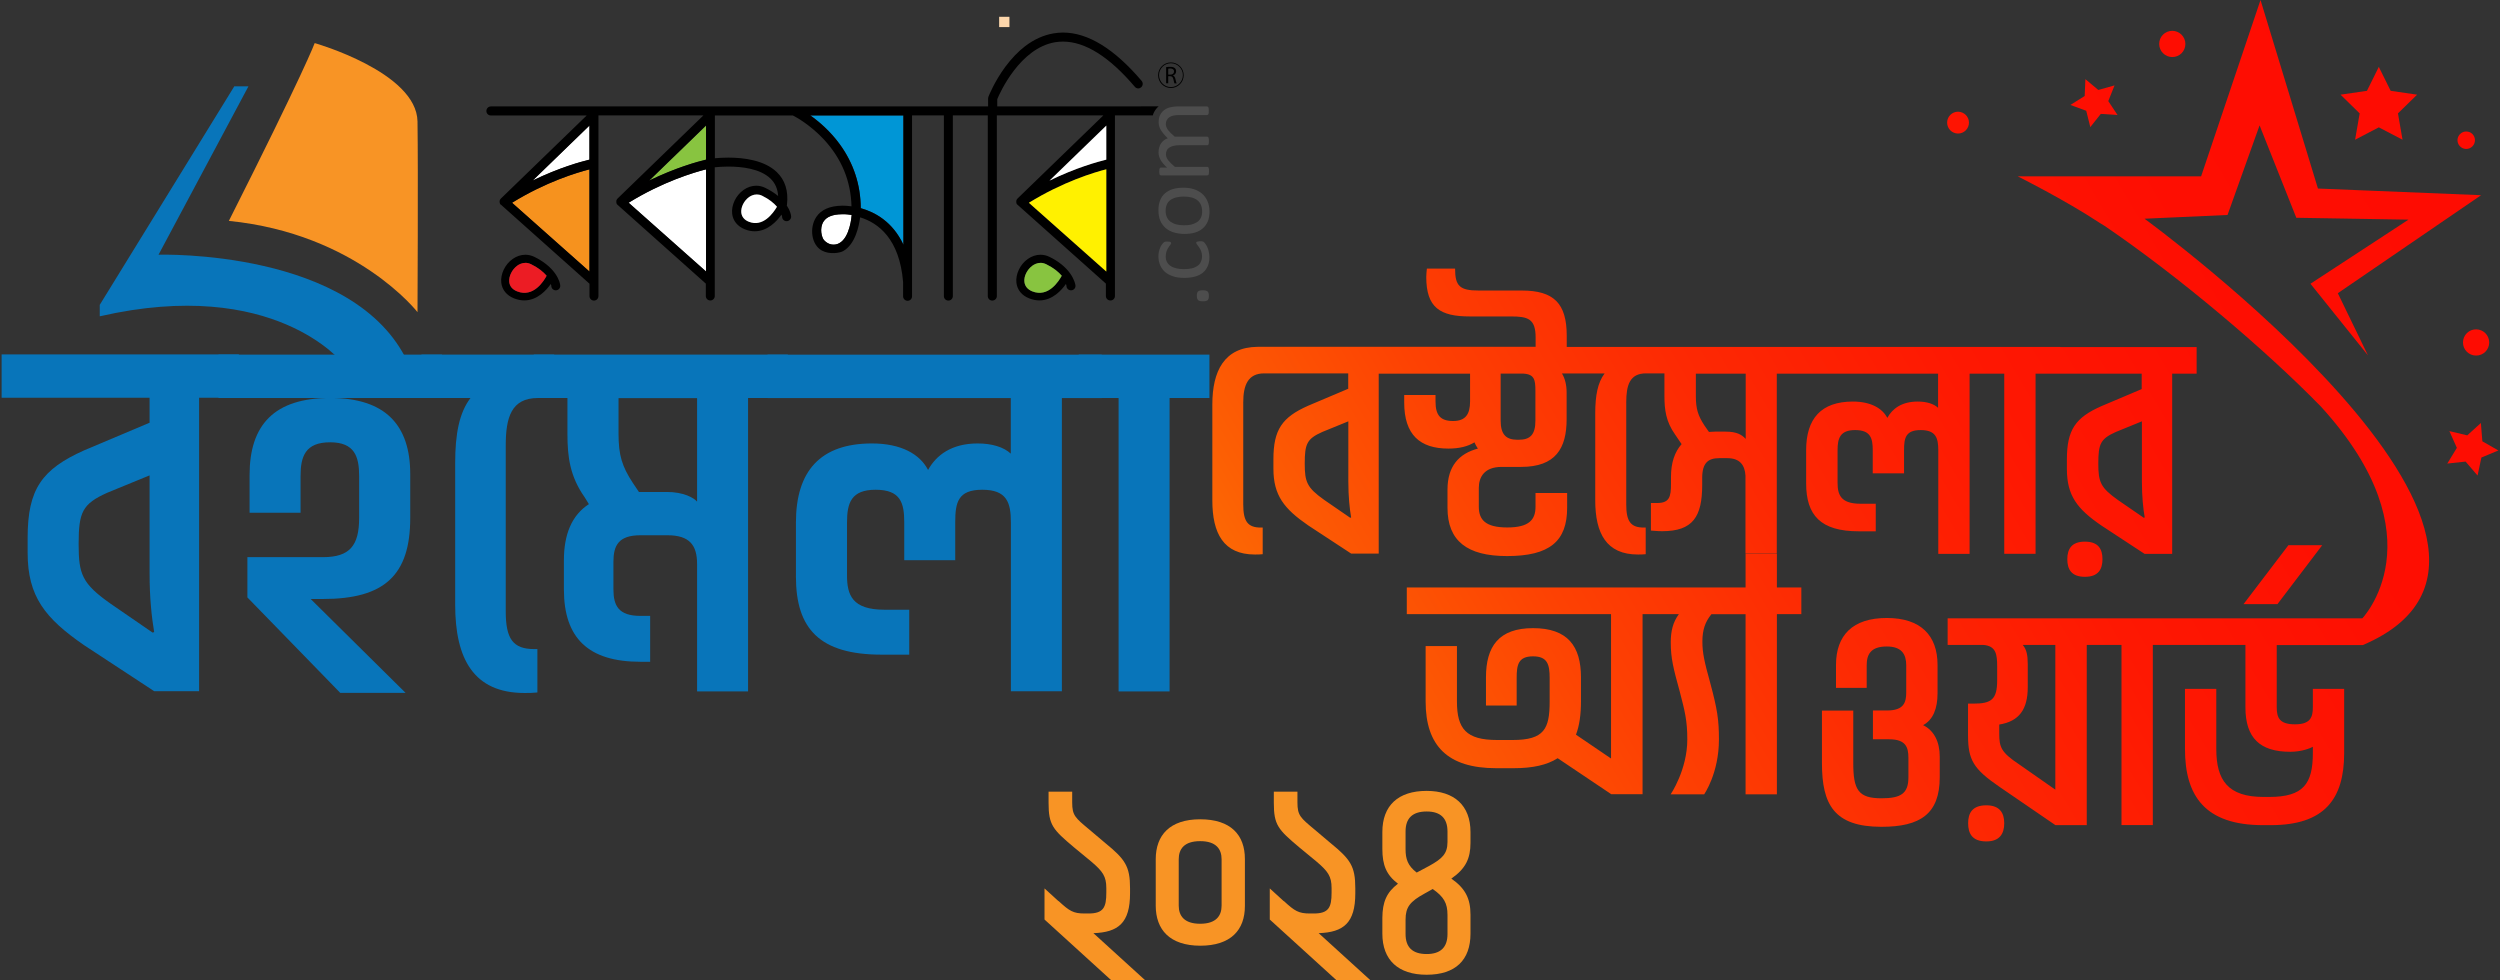 <svg width="306" height="120" viewBox="0 0 306 120" fill="none" xmlns="http://www.w3.org/2000/svg">
<rect x="0" y="0" width="306" height="120" fill="#333333" stroke="none"/>
<path d="M105.356 25.477C107.088 25.961 109.253 27.133 110.577 29.947V14.117H99.179C100.262 14.881 101.624 16.053 102.796 17.658C104.477 19.976 105.343 22.612 105.356 25.477Z" fill="#0096D6"/>
<path d="M67.964 33.498C67.391 32.682 66.5 31.969 65.392 31.434C65.048 31.269 64.678 31.18 64.309 31.18C63.761 31.18 63.227 31.358 62.743 31.702C61.8 32.364 61.24 33.574 61.355 34.605C61.456 35.472 62.017 36.159 62.908 36.516C63.328 36.681 63.749 36.771 64.169 36.771C65.787 36.771 66.907 35.484 67.417 34.758C67.468 34.886 67.48 34.962 67.48 34.988C67.48 35.293 67.722 35.535 68.028 35.535C68.334 35.535 68.576 35.293 68.576 34.988C68.576 34.771 68.448 34.198 67.964 33.498ZM63.29 35.663C62.717 35.433 62.386 35.038 62.335 34.516C62.259 33.829 62.666 32.988 63.316 32.517C63.52 32.364 63.889 32.173 64.322 32.173C64.526 32.173 64.755 32.224 64.997 32.339C65.914 32.784 66.512 33.294 66.907 33.752C66.576 34.376 65.302 36.465 63.29 35.663Z" fill="black"/>
<path d="M63.29 35.661C62.717 35.432 62.386 35.037 62.335 34.515C62.259 33.828 62.666 32.987 63.316 32.516C63.52 32.363 63.889 32.172 64.322 32.172C64.526 32.172 64.755 32.223 64.997 32.337C65.914 32.783 66.513 33.293 66.907 33.751C66.576 34.375 65.303 36.464 63.29 35.661Z" fill="#EC1C24"/>
<path d="M131.005 33.498C130.432 32.682 129.553 31.969 128.445 31.434C128.101 31.269 127.732 31.18 127.363 31.18C126.815 31.18 126.28 31.358 125.796 31.702C124.854 32.364 124.293 33.574 124.408 34.605C124.51 35.472 125.057 36.159 125.962 36.516C126.382 36.681 126.802 36.771 127.223 36.771C128.84 36.771 129.961 35.484 130.47 34.758C130.521 34.886 130.534 34.962 130.534 34.988C130.534 35.293 130.776 35.535 131.094 35.535C131.4 35.535 131.642 35.293 131.642 34.988C131.629 34.771 131.489 34.198 131.005 33.498ZM126.344 35.663C125.783 35.433 125.452 35.038 125.389 34.516C125.299 33.829 125.72 32.988 126.369 32.517C126.586 32.364 126.942 32.173 127.375 32.173C127.579 32.173 127.808 32.224 128.05 32.339C128.967 32.784 129.566 33.294 129.961 33.752C129.617 34.376 128.343 36.465 126.344 35.663Z" fill="black"/>
<path d="M126.343 35.661C125.783 35.432 125.452 35.037 125.388 34.515C125.299 33.828 125.719 32.987 126.369 32.516C126.585 32.363 126.942 32.172 127.375 32.172C127.579 32.172 127.808 32.223 128.05 32.337C128.967 32.783 129.565 33.293 129.96 33.751C129.616 34.375 128.343 36.464 126.343 35.661Z" fill="#88C440"/>
<path d="M86.419 15.375L79.466 22.112C82.713 20.52 85.4 19.794 86.419 19.552V15.375Z" fill="#88C440"/>
<path d="M72.141 15.375L65.188 22.112C68.435 20.52 71.122 19.794 72.141 19.552V15.375Z" fill="white"/>
<path d="M102.732 29.767C102.21 30.06 101.446 30.047 100.86 29.398C100.605 29.118 100.249 27.972 100.809 27.106C101.178 26.545 101.917 26.239 103.025 26.227C103.089 26.214 103.572 26.201 104.247 26.316C104.235 26.507 104.031 29.054 102.732 29.767Z" fill="white"/>
<path d="M86.418 20.719C84.864 21.114 81.069 22.26 76.942 24.807L86.418 33.225V20.719Z" fill="white"/>
<path d="M147.218 35.531C147.51 35.531 147.714 35.582 147.816 35.684C147.918 35.786 147.969 35.964 147.969 36.219C147.969 36.474 147.918 36.639 147.816 36.741C147.714 36.83 147.523 36.881 147.243 36.881C146.95 36.881 146.746 36.83 146.644 36.728C146.543 36.627 146.492 36.448 146.492 36.194C146.492 35.939 146.543 35.773 146.644 35.671C146.734 35.582 146.925 35.531 147.218 35.531Z" fill="#4D4D4D"/>
<path d="M147.791 24.619C147.638 24.25 147.409 23.945 147.129 23.703C146.848 23.46 146.517 23.282 146.122 23.155C145.74 23.027 145.307 22.977 144.836 22.977C144.365 22.977 143.932 23.027 143.563 23.142C143.181 23.257 142.862 23.435 142.595 23.664C142.327 23.893 142.123 24.186 141.996 24.53C141.856 24.874 141.792 25.282 141.792 25.753C141.792 26.237 141.869 26.657 142.022 27.014C142.174 27.383 142.404 27.676 142.684 27.918C142.964 28.16 143.308 28.338 143.69 28.453C144.085 28.567 144.505 28.631 144.976 28.631C145.46 28.631 145.88 28.58 146.263 28.466C146.645 28.351 146.963 28.185 147.23 27.943C147.498 27.714 147.702 27.421 147.842 27.077C147.982 26.733 148.045 26.326 148.045 25.855C148.033 25.409 147.956 24.976 147.791 24.619ZM146.976 26.67C146.861 26.899 146.696 27.077 146.492 27.205C146.288 27.332 146.046 27.434 145.779 27.498C145.498 27.561 145.205 27.574 144.9 27.574C144.581 27.574 144.276 27.536 144.008 27.472C143.741 27.409 143.499 27.294 143.295 27.154C143.091 27.014 142.939 26.823 142.837 26.606C142.735 26.39 142.671 26.122 142.671 25.804C142.671 25.473 142.735 25.192 142.849 24.963C142.964 24.734 143.13 24.556 143.333 24.428C143.537 24.301 143.779 24.199 144.047 24.148C144.314 24.084 144.607 24.059 144.913 24.059C145.244 24.059 145.537 24.097 145.817 24.161C146.084 24.225 146.326 24.339 146.517 24.479C146.721 24.632 146.874 24.811 146.976 25.04C147.078 25.269 147.141 25.536 147.141 25.829C147.154 26.16 147.09 26.441 146.976 26.67Z" fill="#4D4D4D"/>
<path d="M147.753 13.036C147.791 13.036 147.817 13.049 147.842 13.062C147.868 13.074 147.88 13.113 147.906 13.138C147.919 13.176 147.931 13.227 147.944 13.291C147.957 13.355 147.957 13.444 147.957 13.546C147.957 13.648 147.957 13.737 147.944 13.813C147.944 13.877 147.919 13.94 147.906 13.966C147.893 14.004 147.868 14.03 147.842 14.055C147.817 14.068 147.791 14.081 147.753 14.081H144.302C144.06 14.081 143.843 14.106 143.639 14.144C143.436 14.182 143.27 14.259 143.13 14.348C142.99 14.437 142.875 14.564 142.812 14.704C142.735 14.845 142.697 15.01 142.697 15.201C142.697 15.443 142.799 15.685 142.977 15.927C143.168 16.169 143.436 16.437 143.792 16.73H147.766C147.804 16.73 147.829 16.742 147.855 16.755C147.88 16.768 147.893 16.806 147.919 16.844C147.931 16.882 147.944 16.933 147.957 17.01C147.97 17.073 147.97 17.163 147.97 17.264C147.97 17.354 147.97 17.443 147.957 17.506C147.957 17.583 147.931 17.634 147.919 17.672C147.906 17.71 147.88 17.736 147.855 17.748C147.829 17.761 147.804 17.774 147.766 17.774H144.314C144.072 17.774 143.856 17.799 143.652 17.85C143.448 17.901 143.283 17.965 143.143 18.054C143.003 18.143 142.888 18.258 142.824 18.398C142.748 18.538 142.71 18.703 142.71 18.895C142.71 19.137 142.812 19.378 142.99 19.62C143.181 19.862 143.448 20.13 143.805 20.423H147.778C147.817 20.423 147.842 20.436 147.868 20.448C147.893 20.461 147.906 20.499 147.931 20.537C147.944 20.576 147.957 20.627 147.97 20.69C147.982 20.767 147.982 20.843 147.982 20.945C147.982 21.047 147.982 21.123 147.97 21.2C147.97 21.263 147.944 21.327 147.931 21.365C147.919 21.403 147.893 21.429 147.868 21.442C147.842 21.454 147.817 21.467 147.778 21.467H142.098C142.06 21.467 142.035 21.454 142.009 21.442C141.984 21.429 141.958 21.403 141.946 21.365C141.92 21.327 141.907 21.276 141.907 21.212C141.907 21.149 141.895 21.072 141.895 20.983C141.895 20.894 141.895 20.818 141.907 20.754C141.907 20.69 141.933 20.652 141.946 20.614C141.958 20.576 141.984 20.563 142.009 20.537C142.035 20.525 142.06 20.512 142.098 20.512H142.85C142.493 20.194 142.226 19.875 142.06 19.582C141.895 19.277 141.806 18.984 141.806 18.665C141.806 18.436 141.831 18.22 141.895 18.029C141.946 17.837 142.022 17.672 142.124 17.532C142.226 17.392 142.34 17.264 142.481 17.163C142.608 17.061 142.761 16.984 142.939 16.921C142.735 16.73 142.557 16.551 142.417 16.373C142.277 16.207 142.162 16.042 142.073 15.889C141.984 15.736 141.92 15.57 141.882 15.43C141.844 15.278 141.818 15.137 141.818 14.985C141.818 14.615 141.882 14.31 142.009 14.055C142.137 13.813 142.302 13.609 142.519 13.456C142.735 13.304 142.977 13.189 143.27 13.125C143.563 13.062 143.869 13.023 144.187 13.023H147.753V13.036Z" fill="#4D4D4D"/>
<path d="M146.887 29.531C146.963 29.531 147.027 29.531 147.078 29.531C147.129 29.531 147.179 29.544 147.218 29.557C147.243 29.57 147.281 29.582 147.307 29.595C147.332 29.608 147.371 29.646 147.421 29.697C147.472 29.748 147.536 29.837 147.625 29.964C147.702 30.092 147.765 30.232 147.829 30.384C147.893 30.537 147.944 30.716 147.969 30.907C148.007 31.085 148.033 31.276 148.033 31.48C148.033 31.887 147.969 32.257 147.829 32.562C147.689 32.881 147.498 33.148 147.243 33.365C146.988 33.581 146.67 33.734 146.288 33.849C145.906 33.95 145.473 34.014 144.989 34.014C144.429 34.014 143.945 33.95 143.55 33.81C143.142 33.67 142.824 33.492 142.556 33.25C142.302 33.008 142.111 32.728 141.983 32.41C141.856 32.091 141.792 31.747 141.792 31.365C141.792 31.187 141.805 31.009 141.843 30.843C141.882 30.677 141.92 30.525 141.983 30.372C142.034 30.232 142.098 30.104 142.174 29.99C142.251 29.875 142.315 29.799 142.365 29.748C142.416 29.697 142.455 29.659 142.48 29.646C142.506 29.633 142.544 29.608 142.582 29.595C142.62 29.582 142.671 29.582 142.722 29.57C142.773 29.57 142.837 29.57 142.913 29.57C143.079 29.57 143.193 29.582 143.257 29.62C143.321 29.659 143.346 29.697 143.346 29.761C143.346 29.824 143.308 29.901 143.244 29.977C143.168 30.066 143.091 30.168 143.015 30.295C142.926 30.423 142.849 30.576 142.786 30.754C142.722 30.932 142.684 31.149 142.684 31.391C142.684 31.887 142.875 32.269 143.257 32.537C143.639 32.804 144.199 32.944 144.938 32.944C145.307 32.944 145.626 32.906 145.893 32.843C146.173 32.779 146.403 32.664 146.581 32.537C146.772 32.41 146.899 32.244 146.988 32.04C147.078 31.849 147.129 31.62 147.129 31.365C147.129 31.123 147.09 30.919 147.014 30.728C146.937 30.55 146.861 30.397 146.759 30.257C146.67 30.13 146.594 30.015 146.517 29.926C146.441 29.837 146.415 29.761 146.415 29.709C146.415 29.684 146.428 29.659 146.441 29.633C146.454 29.608 146.479 29.595 146.53 29.582C146.568 29.57 146.619 29.557 146.683 29.557C146.734 29.531 146.797 29.531 146.887 29.531Z" fill="#4D4D4D"/>
<path d="M72.142 20.727C70.588 21.121 66.793 22.268 62.667 24.815L72.142 33.233V20.727Z" fill="#F6921E"/>
<path d="M139.64 13.027H138.137H123.351H122.816H122.065V12.135C122.396 11.333 124.841 5.895 129.146 5.169C129.464 5.118 129.795 5.092 130.113 5.092C132.826 5.092 135.781 6.952 138.901 10.62C139.003 10.747 139.156 10.823 139.321 10.823C139.449 10.823 139.576 10.772 139.678 10.683C139.907 10.479 139.933 10.136 139.742 9.906C136.405 5.984 133.17 3.984 130.113 3.984C129.731 3.984 129.337 4.023 128.955 4.086C127.745 4.29 126.586 4.812 125.491 5.64C124.624 6.302 123.797 7.168 123.033 8.2C121.734 9.97 121.059 11.651 120.982 11.842C120.957 11.906 120.944 11.982 120.944 12.033V13.027H83.502H74.014H67.901H64.118H60.081C59.775 13.027 59.533 13.281 59.533 13.587C59.533 13.893 59.775 14.135 60.081 14.135H64.118H67.901H71.81L61.316 24.297C61.265 24.348 61.227 24.399 61.189 24.476V24.488L61.176 24.514C61.163 24.527 61.163 24.565 61.151 24.59V24.603V24.616C61.151 24.629 61.151 24.654 61.151 24.68V24.692C61.151 24.718 61.151 24.73 61.151 24.743C61.151 24.756 61.151 24.769 61.163 24.782V24.794C61.163 24.82 61.176 24.845 61.176 24.858C61.176 24.871 61.189 24.883 61.189 24.909C61.202 24.934 61.202 24.947 61.214 24.96C61.214 24.973 61.227 24.985 61.24 24.998C61.24 25.011 61.253 25.023 61.265 25.023C61.278 25.036 61.278 25.036 61.278 25.049V25.036L61.291 25.049L61.329 25.062L61.342 25.074C61.342 25.087 61.355 25.1 61.367 25.1L72.154 34.728V36.243C72.154 36.549 72.396 36.791 72.702 36.791C73.007 36.791 73.249 36.549 73.249 36.243V14.122H74.039H82.801H86.1L75.606 24.285C75.555 24.336 75.516 24.387 75.478 24.463L75.465 24.476V24.501C75.453 24.514 75.453 24.552 75.44 24.578V24.59V24.603C75.44 24.616 75.44 24.641 75.44 24.667V24.68C75.44 24.705 75.44 24.718 75.44 24.73C75.44 24.743 75.44 24.756 75.44 24.769V24.782C75.44 24.807 75.453 24.832 75.453 24.845C75.453 24.858 75.465 24.871 75.465 24.896C75.478 24.922 75.478 24.934 75.491 24.947C75.491 24.96 75.504 24.973 75.504 24.985C75.504 24.998 75.516 25.011 75.529 25.011C75.529 25.023 75.542 25.023 75.542 25.036V25.023L75.555 25.036L75.567 25.049L75.58 25.062C75.593 25.074 75.593 25.087 75.606 25.087L86.392 34.715V36.231C86.392 36.536 86.635 36.778 86.94 36.778C87.246 36.778 87.488 36.536 87.488 36.231V20.477C87.857 20.439 88.443 20.388 89.131 20.388C90.799 20.388 93.04 20.642 94.301 21.852C94.874 22.4 95.193 23.113 95.244 23.992C94.785 23.61 94.25 23.279 93.652 22.986C93.308 22.82 92.939 22.731 92.569 22.731C92.022 22.731 91.487 22.909 91.003 23.253C90.06 23.928 89.5 25.113 89.615 26.157C89.716 27.036 90.277 27.711 91.168 28.067C91.576 28.233 91.983 28.309 92.378 28.309C93.957 28.309 95.104 27.061 95.651 26.271C95.715 26.412 95.728 26.501 95.728 26.526C95.728 26.832 95.982 27.074 96.275 27.074C96.581 27.074 96.836 26.819 96.836 26.526C96.836 26.31 96.721 25.788 96.301 25.151C96.314 25.113 96.314 25.087 96.326 25.049C96.517 23.381 96.097 22.043 95.078 21.063C93.55 19.598 91.016 19.292 89.156 19.292C88.494 19.292 87.921 19.331 87.501 19.369V14.135H97.052C97.485 14.351 99.204 15.306 100.86 17.089C103.025 19.433 104.146 22.171 104.222 25.253C103.751 25.189 103.382 25.176 103.191 25.176C103.14 25.176 103.076 25.176 103.051 25.176C101.548 25.202 100.503 25.673 99.918 26.552C99.026 27.889 99.319 29.965 100.593 30.665C101.573 31.2 102.821 30.945 103.191 30.742C104.706 29.901 105.152 27.609 105.279 26.603C107.495 27.278 110.106 29.226 110.539 34.524V36.269C110.539 36.575 110.794 36.816 111.087 36.816C111.392 36.816 111.634 36.575 111.634 36.269V14.122H115.531V36.243C115.531 36.549 115.773 36.791 116.079 36.791C116.385 36.791 116.627 36.549 116.627 36.243V14.122H120.906V36.243C120.906 36.549 121.148 36.791 121.453 36.791C121.759 36.791 122.014 36.549 122.014 36.243V14.122H122.765H123.3H135.055L124.561 24.285C124.51 24.336 124.472 24.387 124.433 24.463L124.421 24.476V24.501C124.408 24.514 124.408 24.552 124.395 24.578V24.59V24.603C124.395 24.616 124.395 24.641 124.395 24.667V24.68C124.395 24.705 124.395 24.718 124.395 24.73C124.395 24.743 124.395 24.756 124.395 24.769V24.782C124.395 24.807 124.408 24.832 124.408 24.845C124.408 24.858 124.408 24.871 124.421 24.896C124.433 24.922 124.433 24.934 124.446 24.947C124.459 24.96 124.459 24.973 124.459 24.985C124.472 24.998 124.472 25.011 124.484 25.011C124.484 25.023 124.484 25.023 124.497 25.036V25.023L124.51 25.036L124.535 25.049C124.535 25.049 124.535 25.062 124.548 25.062C124.561 25.074 124.574 25.087 124.574 25.087L135.361 34.715V36.231C135.361 36.536 135.602 36.778 135.921 36.778C136.227 36.778 136.469 36.536 136.469 36.231V14.122H138.086H139.589H141.104C141.142 13.969 141.206 13.829 141.27 13.702C141.41 13.434 141.601 13.205 141.817 13.014H139.64V13.027ZM72.154 33.238L62.679 24.82C66.805 22.273 70.6 21.126 72.154 20.732V33.238ZM72.154 19.534C71.135 19.776 68.448 20.515 65.201 22.094L72.154 15.357V19.534ZM86.418 33.238L76.943 24.82C81.069 22.273 84.864 21.126 86.418 20.732V33.238ZM86.418 19.534C85.399 19.776 82.712 20.515 79.464 22.094L86.418 15.357V19.534ZM91.652 27.125C91.117 26.908 90.799 26.526 90.735 26.029C90.659 25.367 91.054 24.565 91.665 24.119C91.869 23.966 92.213 23.788 92.62 23.788C92.824 23.788 93.04 23.826 93.27 23.941C94.136 24.361 94.709 24.845 95.091 25.291C94.632 26.081 93.397 27.825 91.652 27.125ZM102.732 29.761C102.21 30.054 101.446 30.041 100.86 29.392C100.605 29.111 100.249 27.965 100.809 27.099C101.178 26.539 101.917 26.233 103.025 26.221C103.089 26.208 103.573 26.195 104.248 26.31C104.235 26.501 104.031 29.048 102.732 29.761ZM110.577 29.952C109.265 27.137 107.088 25.966 105.356 25.482C105.343 22.616 104.477 19.993 102.796 17.675C101.624 16.058 100.261 14.899 99.179 14.135H110.577V29.952ZM135.411 33.238L125.936 24.82C130.063 22.273 133.858 21.126 135.411 20.732V33.238ZM135.411 19.534C134.393 19.776 131.705 20.515 128.458 22.094L135.411 15.357V19.534Z" fill="black"/>
<path d="M135.412 20.719C133.858 21.114 130.063 22.273 125.936 24.82L135.412 33.238V20.719Z" fill="#FFF100"/>
<path d="M91.652 27.141C91.105 26.925 90.799 26.543 90.735 26.046C90.659 25.384 91.053 24.582 91.665 24.136C91.869 23.983 92.213 23.805 92.633 23.805C92.837 23.805 93.053 23.843 93.282 23.957C94.148 24.378 94.721 24.862 95.103 25.308C94.632 26.097 93.397 27.842 91.652 27.141Z" fill="white"/>
<path d="M135.411 15.375L128.457 22.112C131.705 20.52 134.392 19.794 135.411 19.54V15.375Z" fill="white"/>
<path d="M143.319 10.774C142.453 10.774 141.752 10.073 141.752 9.207C141.752 8.341 142.453 7.641 143.319 7.641C144.185 7.641 144.885 8.341 144.885 9.207C144.885 10.06 144.185 10.774 143.319 10.774ZM143.319 7.743C142.517 7.743 141.867 8.392 141.867 9.194C141.867 9.997 142.517 10.659 143.319 10.659C144.121 10.659 144.783 9.997 144.783 9.194C144.783 8.392 144.121 7.743 143.319 7.743Z" fill="black"/>
<path d="M142.721 8.218C142.849 8.192 143.04 8.18 143.218 8.18C143.498 8.18 143.677 8.231 143.804 8.345C143.906 8.434 143.957 8.574 143.957 8.727C143.957 8.995 143.791 9.16 143.575 9.237V9.249C143.728 9.3 143.817 9.441 143.868 9.657C143.931 9.937 143.982 10.128 144.02 10.205H143.753C143.728 10.154 143.677 9.975 143.626 9.721C143.562 9.441 143.46 9.339 143.231 9.326H142.989V10.192H142.734V8.218H142.721ZM142.989 9.135H143.256C143.537 9.135 143.702 8.982 143.702 8.753C143.702 8.498 143.511 8.383 143.244 8.383C143.116 8.383 143.027 8.396 142.989 8.409V9.135Z" fill="black"/>
<path d="M123.555 2.055H122.295V3.316H123.555V2.055Z" fill="#FCD6AB"/>
<path d="M129.567 110.309V110.283C130.892 111.506 131.363 111.812 132.764 111.812H133.235C135.069 111.812 135.413 111.06 135.413 109.265V108.692C135.413 107.265 134.967 106.654 133.617 105.495L131.44 103.699C128.854 101.521 128.345 100.974 128.345 98.261V96.898H131.236V98.223C131.236 99.815 131.605 100.095 133.312 101.521L135.286 103.19C137.705 105.164 138.317 106.017 138.317 108.704V109.354C138.317 112.958 136.89 114.117 133.834 114.219L140.189 120.001H136.037L127.848 112.55V108.742L129.567 110.309Z" fill="#F89425"/>
<path d="M141.462 110.852V105.172C141.462 102.217 143.194 100.281 146.9 100.281C150.644 100.281 152.376 102.192 152.376 105.146V110.89C152.376 113.845 150.644 115.755 146.9 115.755C143.194 115.742 141.462 113.806 141.462 110.852ZM149.523 110.852V105.172C149.523 103.949 148.874 102.956 146.9 102.956C144.926 102.956 144.276 103.936 144.276 105.172V110.852C144.276 112.074 144.926 113.068 146.9 113.068C148.874 113.068 149.523 112.074 149.523 110.852Z" fill="#F89425"/>
<path d="M157.139 110.309V110.283C158.463 111.506 158.947 111.812 160.336 111.812H160.807C162.641 111.812 162.985 111.06 162.985 109.265V108.692C162.985 107.265 162.539 106.654 161.189 105.495L159.011 103.699C156.426 101.521 155.916 100.974 155.916 98.261V96.898H158.807V98.223C158.807 99.815 159.177 100.095 160.883 101.521L162.857 103.19C165.277 105.164 165.888 106.017 165.888 108.704V109.354C165.888 112.958 164.462 114.117 161.405 114.219L167.76 120.001H163.609L155.42 112.55V108.742L157.139 110.309Z" fill="#F89425"/>
<path d="M171.111 108.165C169.685 107.082 169.201 105.885 169.201 103.911V101.835C169.201 98.6 171.136 96.805 174.613 96.805C178.014 96.805 179.988 98.6 179.988 101.835V103.16C179.988 105.057 179.414 106.318 177.644 107.541C179.338 108.725 179.988 109.96 179.988 111.96V114.278C179.988 117.513 178.154 119.308 174.613 119.308C171.149 119.308 169.201 117.513 169.201 114.278V112.342C169.213 110.406 169.723 109.222 171.111 108.165ZM172.041 103.949C172.041 105.134 172.308 105.962 173.403 106.802L174.932 105.987C176.523 105.108 177.173 104.497 177.173 103.058V101.772C177.173 100.18 176.358 99.326 174.626 99.326C172.856 99.326 172.041 100.18 172.041 101.772V103.949ZM175.365 108.814L174.384 109.362C172.588 110.343 172.041 111.03 172.041 112.559V114.329C172.041 115.921 172.856 116.774 174.626 116.774C176.358 116.774 177.173 115.921 177.173 114.329V111.985C177.173 110.546 176.727 109.769 175.365 108.814Z" fill="#F89425"/>
<path d="M49.944 44.421H41.921C41.921 44.421 33.579 33.813 12.209 38.716C12.209 37.315 12.209 37.315 12.209 37.315L28.676 10.57H30.408L19.404 31.176C19.404 31.176 43.487 30.425 49.944 44.421Z" fill="#0875BA"/>
<path d="M51.103 38.208C51.103 38.208 43.653 28.605 28.014 27.038C37.285 8.661 38.52 5.273 38.52 5.273C38.52 5.273 51.014 8.827 51.103 14.876C51.192 20.925 51.103 38.208 51.103 38.208Z" fill="#F89425"/>
<path d="M10.312 78.984C5.497 75.672 3.383 72.985 3.383 67.674V65.802C3.383 59.867 5.128 57.435 10.312 55.117L18.309 51.742V48.686H0.199V43.375H29.236V48.686H24.371V84.6H18.87L10.312 78.984ZM18.309 70.183V58.186L13.126 60.313C10.069 61.689 9.624 62.682 9.624 66.617C9.624 70.298 10.057 71.431 13.495 73.864L18.679 77.43L18.87 77.366C18.564 75.558 18.309 73.176 18.309 70.183Z" fill="#0875BA"/>
<path d="M51.6 43.406H67.838V48.717H65.838C62.591 48.717 61.903 51.086 61.903 54.524V74.825C61.903 78.2 62.782 79.448 65.405 79.448H65.775V84.758C65.087 84.822 64.832 84.822 64.208 84.822C57.968 84.822 55.714 80.632 55.714 74.022V56.715C55.714 53.098 56.21 50.538 57.586 48.717H51.587V43.406H51.6Z" fill="#0875BA"/>
<path d="M91.563 48.717V84.631H85.323V69.017C85.323 66.712 84.38 65.515 81.706 65.515H78.395C75.708 65.515 75.084 66.763 75.084 68.763V72.138C75.084 74.137 75.708 75.385 78.395 75.385H79.579V81.001H78.395C72.027 81.001 69.021 78.123 69.021 72.138V68.572C69.021 65.451 69.964 63.07 72.078 61.707L71.581 60.892C69.773 58.332 69.454 55.964 69.454 53.085V48.717H65.328V43.406H96.428V48.717H91.563ZM85.323 61.401V48.73H75.708V53.098C75.708 55.721 76.141 57.097 77.452 59.096L78.204 60.217H78.458H81.579C83.693 60.204 84.954 60.956 85.323 61.401Z" fill="#0875BA"/>
<path d="M129.974 48.699V84.613H123.733V63.944C123.733 61.511 123.237 59.945 120.231 59.945C117.238 59.945 116.92 61.511 116.92 63.944V68.567H110.68V63.944C110.68 61.575 110.247 59.945 107.177 59.945C104.184 59.945 103.675 61.562 103.675 63.944V70.439C103.675 72.808 104.299 74.629 108.234 74.629H111.291V80.13H107.916C100.3 80.13 97.422 76.947 97.422 70.579V63.956C97.422 57.652 100.415 54.278 106.732 54.278C110.297 54.278 112.603 55.589 113.596 57.525C114.589 55.717 116.474 54.278 119.658 54.278C121.403 54.278 122.842 54.711 123.721 55.526V48.725H93.945V43.414H134.852V48.725H129.974V48.699Z" fill="#0875BA"/>
<path d="M40.419 48.711C33.554 48.711 30.549 52.022 30.549 58.135V62.758H36.789V58.263C36.789 55.894 37.35 54.136 40.406 54.136C43.399 54.136 43.959 55.881 43.959 58.263V63.382C43.959 66.757 42.839 68.196 39.528 68.196H30.282V73.125L41.642 84.803H49.639L38.025 73.316H39.528C47.08 73.316 50.213 70.387 50.213 63.382V58.072C50.225 52.022 47.169 48.711 40.419 48.711Z" fill="#0875BA"/>
<path d="M44.099 43.406H26.741V48.717H54.096V43.406H50.288H44.099Z" fill="#0875BA"/>
<path d="M136.916 43.406H132.038V48.717H136.916V84.631H143.156V48.717H148.034V43.406H143.156H136.916Z" fill="#0875BA"/>
<path d="M255.19 66.297C253.547 66.297 253.038 67.214 253.038 68.449C253.038 69.672 253.534 70.602 255.19 70.602C256.833 70.602 257.342 69.684 257.342 68.449C257.342 67.214 256.846 66.297 255.19 66.297Z" fill="url(#paint0_linear_6500_14030)"/>
<path d="M252.172 42.465H250.835H249.192H245.359H244.098H242.378H238.927H220.512H218.983H202.695H201.154H194.251H192.723H191.768V41.089C191.768 37.141 190.188 35.562 186.279 35.562H181.019C178.675 35.562 178.102 35.027 178.102 32.875H174.651C174.613 33.257 174.575 33.601 174.575 33.907C174.575 37.663 176.268 38.733 179.911 38.733H184.929C187.004 38.733 187.96 39.001 187.96 41.306V42.452H171.747H170.219H155.841H153.994H153.918C149.842 42.49 148.39 45.432 148.39 49.508V61.237C148.39 65.3 149.766 67.872 153.599 67.872C153.981 67.872 154.134 67.872 154.554 67.834V64.574H154.325C152.72 64.574 152.173 63.809 152.173 61.734V49.266C152.173 47.151 152.746 45.7 154.745 45.7H155.815H165.023V47.584L160.12 49.66C156.936 51.074 155.866 52.577 155.866 56.219V57.365C155.866 60.626 157.165 62.269 160.12 64.306L165.38 67.757H168.754V45.738H170.206H171.735H179.936V49.151C179.936 50.717 179.363 51.532 177.86 51.532C176.294 51.532 175.708 50.807 175.708 49.151V48.349H171.875V49.266C171.875 53.214 173.798 54.907 177.287 54.907C178.624 54.907 179.669 54.64 180.471 54.143C180.586 54.411 180.739 54.678 180.891 54.907C178.586 55.519 177.173 57.06 177.173 59.925V62.154C177.173 66.217 179.592 68.063 184.457 68.063C189.679 68.063 191.818 66.255 191.818 62.154V60.346H187.947V62.027C187.947 63.593 187.183 64.561 184.496 64.561C181.808 64.561 181.006 63.606 181.006 62.027V59.721C181.006 58.384 181.694 57.149 183.808 57.149H186.189C190.405 57.149 191.755 54.882 191.755 51.316V48.056C191.755 47.139 191.564 46.324 191.182 45.712H192.723H194.251H196.403C195.563 46.82 195.257 48.4 195.257 50.616V61.237C195.257 65.3 196.632 67.872 200.479 67.872C200.861 67.872 201.013 67.872 201.434 67.834V64.574H201.205C199.587 64.574 199.052 63.809 199.052 61.734V49.266C199.052 47.151 199.472 45.7 201.472 45.7H202.695H203.726V48.425C203.726 50.182 203.917 51.609 205.025 53.175L205.828 54.36C204.987 55.315 204.528 56.627 204.528 58.384V59.263C204.528 60.804 204.337 61.568 202.835 61.568H202.071V64.943C202.223 64.943 202.835 65.019 203.446 65.019C207.203 65.019 208.349 63.262 208.349 59.339V58.499C208.349 56.665 209.075 56.079 210.425 56.079H211.418C212.985 56.079 213.571 56.958 213.647 58.219V67.77H217.48V45.738H218.932H220.461H237.221V49.915C236.686 49.418 235.807 49.151 234.724 49.151C232.763 49.151 231.617 50.03 231.006 51.15C230.394 49.966 228.968 49.151 226.79 49.151C222.919 49.151 221.072 51.227 221.072 55.099V59.161C221.072 63.071 222.842 65.032 227.516 65.032H229.592V61.657H227.72C225.3 61.657 224.918 60.549 224.918 59.085V55.099C224.918 53.647 225.224 52.641 227.07 52.641C228.955 52.641 229.223 53.634 229.223 55.099V57.938H233.056V55.099C233.056 53.608 233.247 52.641 235.094 52.641C236.94 52.641 237.246 53.596 237.246 55.099V67.796H241.079V45.738H242.34H244.059H245.32V67.783H249.154V45.738H250.797H252.134H262.144V47.623L257.241 49.699C254.019 51.112 252.987 52.615 252.987 56.257V57.404C252.987 60.664 254.248 62.307 257.241 64.344L262.501 67.796H265.875V45.738H268.868V42.478H252.172V42.465ZM165.265 63.377L162.081 61.186C159.967 59.683 159.7 58.995 159.7 56.741C159.7 54.322 159.967 53.71 161.852 52.87L165.036 51.571V58.932C165.036 60.779 165.189 62.23 165.38 63.338L165.265 63.377ZM187.934 51.482C187.934 53.163 187.323 53.825 185.909 53.825H185.718C184.305 53.825 183.68 53.137 183.68 51.482V45.725H186.215C187.819 45.725 187.934 46.451 187.934 47.839V51.482ZM213.66 53.71C213.201 53.214 212.59 52.831 211.202 52.831H209.903C209.635 52.831 209.406 52.87 209.177 52.87L208.642 52.106C207.84 50.883 207.572 50.068 207.572 48.463V45.738H213.673V53.71H213.66ZM262.399 63.377L259.215 61.186C257.101 59.683 256.833 58.995 256.833 56.741C256.833 54.322 257.101 53.71 258.985 52.87L262.169 51.571V58.932C262.169 60.779 262.322 62.23 262.513 63.338L262.399 63.377Z" fill="url(#paint1_linear_6500_14030)"/>
<path d="M217.492 67.805H213.658V71.906H212.397H210.665H204.03H202.489H172.191V75.166H197.191V92.843L192.899 89.926C193.32 88.818 193.511 87.468 193.511 85.864V82.909C193.511 79.114 191.906 76.885 187.64 76.885C183.462 76.885 181.883 79.114 181.883 82.909V86.36H185.64V82.985C185.64 81.381 185.831 80.336 187.64 80.336C189.41 80.336 189.677 81.33 189.677 82.985V85.864C189.677 89.2 189.028 90.576 185.156 90.576H183.246C179.451 90.576 178.33 89.2 178.33 85.864V79.076H174.497V85.864C174.497 91.276 177.184 94.027 183.131 94.027H185.284C187.589 94.027 189.346 93.645 190.658 92.805L197.217 97.211H201.05V75.166H202.502H204.043H205.495C204.769 76.159 204.501 77.242 204.501 78.617C204.501 80.566 204.807 81.763 205.609 84.679C206.221 87.023 206.526 88.207 206.526 90.512C206.526 94.231 204.489 97.224 204.489 97.224H208.589C208.589 97.224 210.398 94.651 210.398 90.512C210.398 88.131 210.207 86.832 209.328 83.571C208.602 80.96 208.373 79.891 208.373 78.515C208.373 77.102 208.717 76.096 209.481 75.178H210.665H212.397H213.658V97.224H217.492V75.166H220.484V71.906H217.492V67.805Z" fill="url(#paint2_linear_6500_14030)"/>
<path d="M235.386 88.758C236.608 88.109 237.156 86.733 237.156 84.848V81.397C237.156 77.755 235.08 75.641 230.941 75.641C226.764 75.641 224.726 77.755 224.726 81.397V84.199H228.483V81.435C228.483 80.098 228.98 79.13 230.941 79.13C232.775 79.13 233.322 80.085 233.322 81.435V84.734C233.322 85.956 233.055 86.963 230.979 86.963H229.247V90.49H231.246C233.284 90.49 233.59 91.484 233.59 92.757V95.139C233.59 97.1 232.711 97.711 230.291 97.711C227.451 97.711 226.84 96.68 226.84 93.381V86.975H223.007V93.419C223.007 98.475 224.497 101.201 230.291 101.201C235.042 101.201 237.423 99.622 237.423 95.139V92.592C237.423 90.821 236.735 89.408 235.386 88.758Z" fill="url(#paint3_linear_6500_14030)"/>
<path d="M243.128 98.57C241.409 98.57 240.9 99.525 240.9 100.761C240.9 102.022 241.396 102.99 243.128 102.99C244.771 102.99 245.319 102.034 245.319 100.761C245.319 99.525 244.784 98.57 243.128 98.57Z" fill="url(#paint4_linear_6500_14030)"/>
<path d="M284.239 66.734H280.1L274.611 73.943H278.762L284.239 66.734Z" fill="url(#paint5_linear_6500_14030)"/>
<path d="M289.193 78.94V75.68H266.498H265.161H265.008H263.505H259.672H258.411H257.851H256.679H238.391V78.94H242.759C244.326 79.055 244.453 80.124 244.453 81.551V83.283C244.453 85.588 243.765 86.123 241.575 86.123H240.887V89.956C240.887 92.987 241.498 94.095 244.759 96.324L251.585 100.998H255.418V78.94H256.679H258.411H259.672V100.985H263.505V78.94H265.148H266.485H274.84V86.569C274.84 90.326 276.61 92.019 280.329 92.019C281.755 92.019 282.825 91.561 283.092 91.408V92.172C283.092 95.929 281.946 97.546 277.756 97.546H277.069C272.7 97.546 271.274 95.509 271.274 91.675V84.314H267.441V91.675C267.441 97.432 269.899 100.998 276.992 100.998H277.947C284.506 100.998 286.926 97.814 286.926 92.172V84.314H283.092V86.581C283.092 87.842 282.749 88.657 280.902 88.657C279.017 88.657 278.673 87.855 278.673 86.581V78.953H289.193V78.94ZM251.572 96.655L247.127 93.548C244.937 92.096 244.708 91.433 244.708 89.829V88.683C247.127 88.301 248.197 86.836 248.197 84.123V81.283C248.197 80.175 248.044 79.475 247.586 78.94H251.572V96.655Z" fill="url(#paint6_linear_6500_14030)"/>
<path d="M291.167 8.188L292.619 11.117L295.853 11.588L293.51 13.88L294.07 17.102L291.167 15.587L288.263 17.102L288.823 13.88L286.48 11.588L289.715 11.117L291.167 8.188Z" fill="url(#paint7_linear_6500_14030)"/>
<path d="M255.253 9.688L256.833 11.012L258.819 10.452L258.055 12.375L259.189 14.081L257.138 13.941L255.852 15.559L255.355 13.559L253.419 12.846L255.164 11.751L255.253 9.688Z" fill="url(#paint8_linear_6500_14030)"/>
<path d="M303.661 51.773L303.839 54.015L305.8 55.136L303.725 56.002L303.253 58.205L301.789 56.498L299.547 56.74L300.719 54.817L299.802 52.767L301.993 53.289L303.661 51.773Z" fill="url(#paint9_linear_6500_14030)"/>
<path d="M304.68 41.917C304.68 42.809 303.967 43.522 303.075 43.522C302.184 43.522 301.47 42.809 301.47 41.917C301.47 41.026 302.184 40.312 303.075 40.312C303.954 40.312 304.68 41.026 304.68 41.917Z" fill="url(#paint10_linear_6500_14030)"/>
<path d="M267.492 5.378C267.492 6.27 266.779 6.983 265.888 6.983C264.996 6.983 264.283 6.257 264.283 5.378C264.283 4.487 264.996 3.773 265.888 3.773C266.766 3.773 267.492 4.499 267.492 5.378Z" fill="url(#paint11_linear_6500_14030)"/>
<path d="M241.002 15.009C241.002 15.748 240.404 16.346 239.665 16.346C238.926 16.346 238.328 15.748 238.328 15.009C238.328 14.27 238.926 13.672 239.665 13.672C240.404 13.685 241.002 14.27 241.002 15.009Z" fill="url(#paint12_linear_6500_14030)"/>
<path d="M302.935 17.163C302.935 17.749 302.451 18.233 301.865 18.233C301.279 18.233 300.795 17.749 300.795 17.163C300.795 16.578 301.279 16.094 301.865 16.094C302.464 16.094 302.935 16.565 302.935 17.163Z" fill="url(#paint13_linear_6500_14030)"/>
<path d="M262.487 26.77L272.65 26.312L276.572 15.346L281.068 26.655L294.797 26.885L282.8 34.73L289.843 43.505L286.149 35.889L303.686 23.892L283.717 23.077L276.687 0L269.415 21.587H246.975C246.975 21.587 252.655 24.414 257.062 27.318C257.253 27.445 257.418 27.534 257.584 27.636C266.741 33.864 277.349 42.868 284.061 49.745C298.834 65.906 289.028 75.827 289.028 75.827C289.028 75.827 287.754 77.266 286.863 78.947H289.231C317.543 66.849 262.487 26.77 262.487 26.77Z" fill="url(#paint14_linear_6500_14030)"/>
<defs>
<linearGradient id="paint0_linear_6500_14030" x1="173.711" y1="116.431" x2="317.104" y2="31.973" gradientUnits="userSpaceOnUse">
<stop stop-color="#FC6D04"/>
<stop offset="0.061" stop-color="#FC5F04"/>
<stop offset="0.22" stop-color="#FD4103"/>
<stop offset="0.387" stop-color="#FD2903"/>
<stop offset="0.565" stop-color="#FE1802"/>
<stop offset="0.759" stop-color="#FE0E02"/>
<stop offset="1" stop-color="#FE0B02"/>
</linearGradient>
<linearGradient id="paint1_linear_6500_14030" x1="156.021" y1="86.37" x2="299.399" y2="1.921" gradientUnits="userSpaceOnUse">
<stop stop-color="#FC6D04"/>
<stop offset="0.061" stop-color="#FC5F04"/>
<stop offset="0.22" stop-color="#FD4103"/>
<stop offset="0.387" stop-color="#FD2903"/>
<stop offset="0.565" stop-color="#FE1802"/>
<stop offset="0.759" stop-color="#FE0E02"/>
<stop offset="1" stop-color="#FE0B02"/>
</linearGradient>
<linearGradient id="paint2_linear_6500_14030" x1="165.219" y1="102.015" x2="308.599" y2="17.565" gradientUnits="userSpaceOnUse">
<stop stop-color="#FC6D04"/>
<stop offset="0.061" stop-color="#FC5F04"/>
<stop offset="0.22" stop-color="#FD4103"/>
<stop offset="0.387" stop-color="#FD2903"/>
<stop offset="0.565" stop-color="#FE1802"/>
<stop offset="0.759" stop-color="#FE0E02"/>
<stop offset="1" stop-color="#FE0B02"/>
</linearGradient>
<linearGradient id="paint3_linear_6500_14030" x1="176.222" y1="120.684" x2="319.602" y2="36.234" gradientUnits="userSpaceOnUse">
<stop stop-color="#FC6D04"/>
<stop offset="0.061" stop-color="#FC5F04"/>
<stop offset="0.22" stop-color="#FD4103"/>
<stop offset="0.387" stop-color="#FD2903"/>
<stop offset="0.565" stop-color="#FE1802"/>
<stop offset="0.759" stop-color="#FE0E02"/>
<stop offset="1" stop-color="#FE0B02"/>
</linearGradient>
<linearGradient id="paint4_linear_6500_14030" x1="184.744" y1="135.147" x2="328.123" y2="50.697" gradientUnits="userSpaceOnUse">
<stop stop-color="#FC6D04"/>
<stop offset="0.061" stop-color="#FC5F04"/>
<stop offset="0.22" stop-color="#FD4103"/>
<stop offset="0.387" stop-color="#FD2903"/>
<stop offset="0.565" stop-color="#FE1802"/>
<stop offset="0.759" stop-color="#FE0E02"/>
<stop offset="1" stop-color="#FE0B02"/>
</linearGradient>
<linearGradient id="paint5_linear_6500_14030" x1="180.798" y1="128.437" x2="324.169" y2="43.992" gradientUnits="userSpaceOnUse">
<stop stop-color="#FC6D04"/>
<stop offset="0.061" stop-color="#FC5F04"/>
<stop offset="0.22" stop-color="#FD4103"/>
<stop offset="0.387" stop-color="#FD2903"/>
<stop offset="0.565" stop-color="#FE1802"/>
<stop offset="0.759" stop-color="#FE0E02"/>
<stop offset="1" stop-color="#FE0B02"/>
</linearGradient>
<linearGradient id="paint6_linear_6500_14030" x1="183.632" y1="133.267" x2="327.011" y2="48.818" gradientUnits="userSpaceOnUse">
<stop stop-color="#FC6D04"/>
<stop offset="0.061" stop-color="#FC5F04"/>
<stop offset="0.22" stop-color="#FD4103"/>
<stop offset="0.387" stop-color="#FD2903"/>
<stop offset="0.565" stop-color="#FE1802"/>
<stop offset="0.759" stop-color="#FE0E02"/>
<stop offset="1" stop-color="#FE0B02"/>
</linearGradient>
<linearGradient id="paint7_linear_6500_14030" x1="158.967" y1="91.365" x2="302.337" y2="6.921" gradientUnits="userSpaceOnUse">
<stop stop-color="#FC6D04"/>
<stop offset="0.061" stop-color="#FC5F04"/>
<stop offset="0.22" stop-color="#FD4103"/>
<stop offset="0.387" stop-color="#FD2903"/>
<stop offset="0.565" stop-color="#FE1802"/>
<stop offset="0.759" stop-color="#FE0E02"/>
<stop offset="1" stop-color="#FE0B02"/>
</linearGradient>
<linearGradient id="paint8_linear_6500_14030" x1="149.523" y1="75.322" x2="292.88" y2="-9.115" gradientUnits="userSpaceOnUse">
<stop stop-color="#FC6D04"/>
<stop offset="0.061" stop-color="#FC5F04"/>
<stop offset="0.22" stop-color="#FD4103"/>
<stop offset="0.387" stop-color="#FD2903"/>
<stop offset="0.565" stop-color="#FE1802"/>
<stop offset="0.759" stop-color="#FE0E02"/>
<stop offset="1" stop-color="#FE0B02"/>
</linearGradient>
<linearGradient id="paint9_linear_6500_14030" x1="180.001" y1="127.068" x2="323.364" y2="42.628" gradientUnits="userSpaceOnUse">
<stop stop-color="#FC6D04"/>
<stop offset="0.061" stop-color="#FC5F04"/>
<stop offset="0.22" stop-color="#FD4103"/>
<stop offset="0.387" stop-color="#FD2903"/>
<stop offset="0.565" stop-color="#FE1802"/>
<stop offset="0.759" stop-color="#FE0E02"/>
<stop offset="1" stop-color="#FE0B02"/>
</linearGradient>
<linearGradient id="paint10_linear_6500_14030" x1="174.422" y1="117.685" x2="317.822" y2="33.223" gradientUnits="userSpaceOnUse">
<stop stop-color="#FC6D04"/>
<stop offset="0.061" stop-color="#FC5F04"/>
<stop offset="0.22" stop-color="#FD4103"/>
<stop offset="0.387" stop-color="#FD2903"/>
<stop offset="0.565" stop-color="#FE1802"/>
<stop offset="0.759" stop-color="#FE0E02"/>
<stop offset="1" stop-color="#FE0B02"/>
</linearGradient>
<linearGradient id="paint11_linear_6500_14030" x1="148.874" y1="74.302" x2="292.28" y2="-10.163" gradientUnits="userSpaceOnUse">
<stop stop-color="#FC6D04"/>
<stop offset="0.061" stop-color="#FC5F04"/>
<stop offset="0.22" stop-color="#FD4103"/>
<stop offset="0.387" stop-color="#FD2903"/>
<stop offset="0.565" stop-color="#FE1802"/>
<stop offset="0.759" stop-color="#FE0E02"/>
<stop offset="1" stop-color="#FE0B02"/>
</linearGradient>
<linearGradient id="paint12_linear_6500_14030" x1="146.344" y1="69.985" x2="289.74" y2="-14.475" gradientUnits="userSpaceOnUse">
<stop stop-color="#FC6D04"/>
<stop offset="0.061" stop-color="#FC5F04"/>
<stop offset="0.22" stop-color="#FD4103"/>
<stop offset="0.387" stop-color="#FD2903"/>
<stop offset="0.565" stop-color="#FE1802"/>
<stop offset="0.759" stop-color="#FE0E02"/>
<stop offset="1" stop-color="#FE0B02"/>
</linearGradient>
<linearGradient id="paint13_linear_6500_14030" x1="163.351" y1="98.743" x2="306.688" y2="14.318" gradientUnits="userSpaceOnUse">
<stop stop-color="#FC6D04"/>
<stop offset="0.061" stop-color="#FC5F04"/>
<stop offset="0.22" stop-color="#FD4103"/>
<stop offset="0.387" stop-color="#FD2903"/>
<stop offset="0.565" stop-color="#FE1802"/>
<stop offset="0.759" stop-color="#FE0E02"/>
<stop offset="1" stop-color="#FE0B02"/>
</linearGradient>
<linearGradient id="paint14_linear_6500_14030" x1="168.251" y1="107.142" x2="311.628" y2="22.694" gradientUnits="userSpaceOnUse">
<stop stop-color="#FC6D04"/>
<stop offset="0.061" stop-color="#FC5F04"/>
<stop offset="0.22" stop-color="#FD4103"/>
<stop offset="0.387" stop-color="#FD2903"/>
<stop offset="0.565" stop-color="#FE1802"/>
<stop offset="0.759" stop-color="#FE0E02"/>
<stop offset="1" stop-color="#FE0B02"/>
</linearGradient>
</defs>
</svg>
